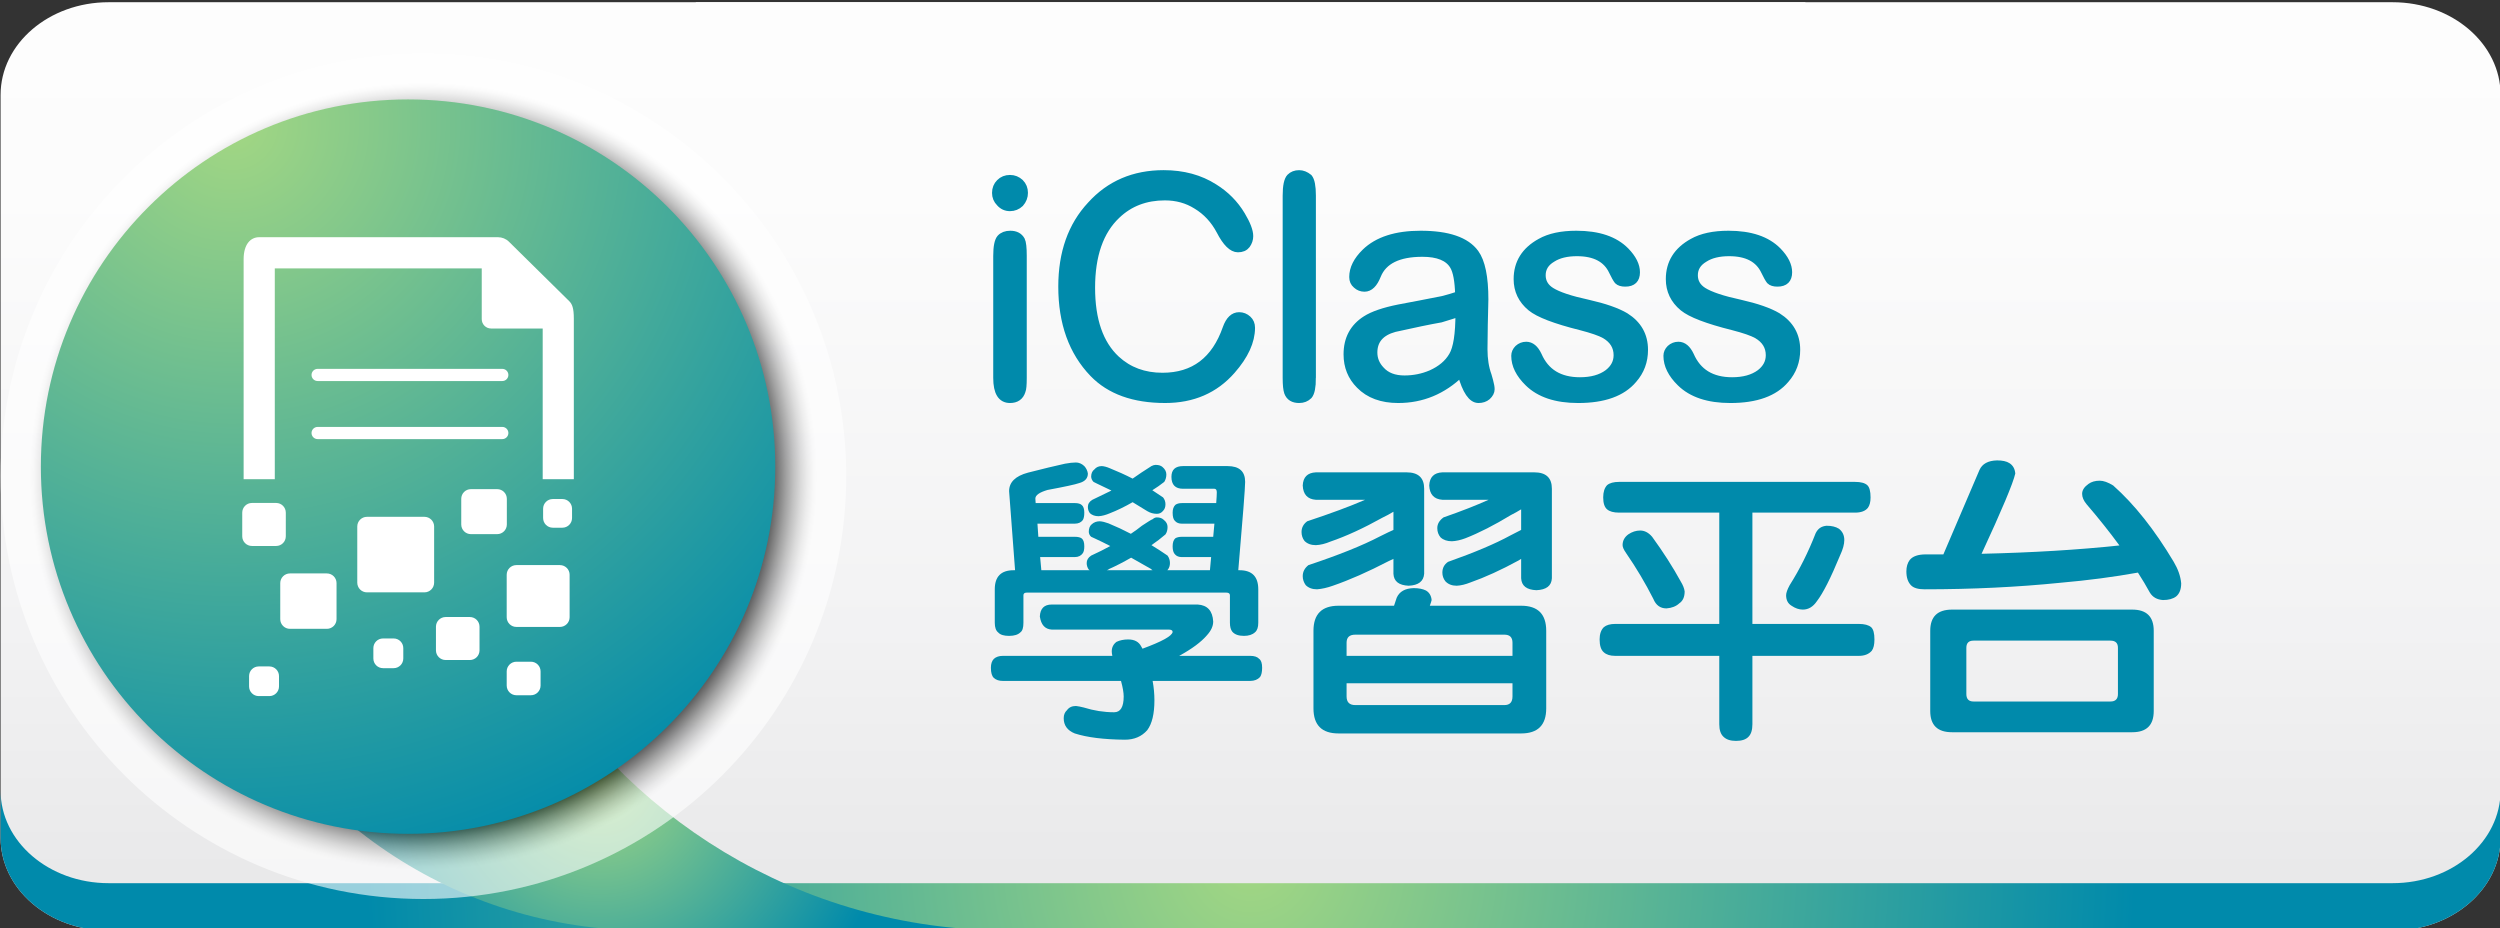 <?xml version="1.0" encoding="utf-8"?>
<!-- Generator: Adobe Illustrator 16.0.0, SVG Export Plug-In . SVG Version: 6.00 Build 0)  -->
<!DOCTYPE svg PUBLIC "-//W3C//DTD SVG 1.1//EN" "http://www.w3.org/Graphics/SVG/1.1/DTD/svg11.dtd">
<svg version="1.1" id="圖層_1" xmlns="http://www.w3.org/2000/svg" xmlns:xlink="http://www.w3.org/1999/xlink" x="0px" y="0px"
	 width="450px" height="167.1px" viewBox="0 0 450 167.1" enable-background="new 0 0 450 167.1" xml:space="preserve">
<rect x="0" y="0" width="450" height="167.1" fill="#333333" stroke="none"/>
<g>
	<g>
		<g>
			<g>
				
					<linearGradient id="SVGID_1_" gradientUnits="userSpaceOnUse" x1="166.131" y1="-204.122" x2="166.131" y2="20.529" gradientTransform="matrix(-1 0 0 -1 328.666 -47.05)">
					<stop  offset="0" style="stop-color:#E9E9EA"/>
					<stop  offset="0.195" style="stop-color:#F2F2F3"/>
					<stop  offset="0.545" style="stop-color:#FCFCFC"/>
					<stop  offset="1" style="stop-color:#FFFFFF"/>
				</linearGradient>
				<path fill="url(#SVGID_1_)" d="M19.538,0.401h305.427v167.104H19.538c-10.729,0-19.433-7.471-19.433-16.687V17.094
					C0.105,7.871,8.81,0.401,19.538,0.401z"/>
				
					<linearGradient id="SVGID_2_" gradientUnits="userSpaceOnUse" x1="256.517" y1="-204.12" x2="256.517" y2="20.527" gradientTransform="matrix(1 0 0 -1 31.16 -47.05)">
					<stop  offset="0" style="stop-color:#E9E9EA"/>
					<stop  offset="0.195" style="stop-color:#F2F2F3"/>
					<stop  offset="0.545" style="stop-color:#FCFCFC"/>
					<stop  offset="1" style="stop-color:#FFFFFF"/>
				</linearGradient>
				<path fill="url(#SVGID_2_)" d="M430.673,0.401H125.246v167.104h305.427c10.729,0,19.434-7.471,19.434-16.687V17.094
					C450.105,7.871,441.401,0.401,430.673,0.401z"/>
			</g>
			
				<radialGradient id="SVGID_3_" cx="193.945" cy="-201.947" r="159.349" gradientTransform="matrix(1 0 0 -1 31.16 -47.05)" gradientUnits="userSpaceOnUse">
				<stop  offset="0" style="stop-color:#A3D783"/>
				<stop  offset="1" style="stop-color:#008AAB"/>
			</radialGradient>
			<path fill="url(#SVGID_3_)" d="M430.673,158.971H324.965H125.246H19.538c-10.729,0-19.433-7.471-19.433-16.684v8.532
				c0,9.216,8.704,16.687,19.433,16.687h105.708h199.719h105.708c10.729,0,19.434-7.471,19.434-16.687v-8.532
				C450.105,151.5,441.401,158.971,430.673,158.971z"/>
			
				<radialGradient id="SVGID_4_" cx="76.805" cy="-187.692" r="52.842" gradientTransform="matrix(1 0 0 -1 31.16 -47.05)" gradientUnits="userSpaceOnUse">
				<stop  offset="0" style="stop-color:#A3D783"/>
				<stop  offset="1" style="stop-color:#008AAB"/>
			</radialGradient>
			<path fill="url(#SVGID_4_)" d="M93.306,113.779H38.231c11.675,30.509,40.703,52.427,75.02,53.65v0.076h64.448v-0.092
				C140.882,166.1,109.205,144.666,93.306,113.779z"/>
		</g>
		<g>
			<g>
				
					<radialGradient id="SVGID_5_" cx="-63.056" cy="-2189.178" r="76.104" gradientTransform="matrix(0 -1 -1 0 -2112.966 22.664)" gradientUnits="userSpaceOnUse">
					<stop  offset="0.827" style="stop-color:#000000"/>
					<stop  offset="0.839" style="stop-color:#2A2A2A"/>
					<stop  offset="0.858" style="stop-color:#6A6A6A"/>
					<stop  offset="0.876" style="stop-color:#9F9F9F"/>
					<stop  offset="0.893" style="stop-color:#C9C9C9"/>
					<stop  offset="0.908" style="stop-color:#E6E6E6"/>
					<stop  offset="0.922" style="stop-color:#F9F9F9"/>
					<stop  offset="0.931" style="stop-color:#FFFFFF"/>
				</radialGradient>
				<path opacity="0.6" fill="url(#SVGID_5_)" enable-background="new    " d="M76.213,9.619c42.029,0,76.107,34.065,76.107,76.104
					c0,42.033-34.078,76.098-76.107,76.098c-42.033,0-76.107-34.063-76.107-76.098C0.105,43.686,34.18,9.619,76.213,9.619z"/>
			</g>
			
				<radialGradient id="SVGID_6_" cx="10.67" cy="-69.43" r="140.57" gradientTransform="matrix(1 0 0 -1 31.16 -47.05)" gradientUnits="userSpaceOnUse">
				<stop  offset="0" style="stop-color:#A3D783"/>
				<stop  offset="1" style="stop-color:#008AAB"/>
			</radialGradient>
			<path fill="url(#SVGID_6_)" d="M73.451,17.896c36.506,0,66.098,29.597,66.098,66.104c0,36.502-29.592,66.09-66.098,66.09
				c-36.502,0-66.096-29.588-66.096-66.09C7.355,47.492,36.949,17.896,73.451,17.896z"/>
			<g>
				<path fill="none" d="M139.545,83.996c0,36.506-29.595,66.094-66.1,66.094c-36.502,0-66.09-29.588-66.09-66.094
					c0-36.504,29.588-66.097,66.09-66.097C109.95,17.9,139.545,47.492,139.545,83.996z"/>
				<g>
					<path fill="#FFFFFF" d="M102.455,54.201L91.603,43.5c-0.524-0.516-1.233-0.804-1.97-0.804H46.66
						c-1.552,0-2.807,1.253-2.807,3.968v39.588h5.61V48.307h37.25v9.141c0,0.933,0.755,1.683,1.679,1.683h9.293v27.123h5.604V57.365
						C103.289,55.451,102.992,54.729,102.455,54.201z"/>
					<path fill="#FFFFFF" d="M57.174,79.039h33.24c0.604,0,1.095-0.494,1.095-1.099c0-0.6-0.491-1.094-1.095-1.094h-33.24
						c-0.609,0-1.098,0.494-1.098,1.094C56.076,78.545,56.564,79.039,57.174,79.039z"/>
					<path fill="#FFFFFF" d="M57.174,68.586h33.24c0.604,0,1.095-0.492,1.095-1.094c0-0.604-0.491-1.097-1.095-1.097h-33.24
						c-0.609,0-1.098,0.492-1.098,1.097C56.076,68.094,56.564,68.586,57.174,68.586z"/>
					<path fill="#FFFFFF" d="M58.834,103.217h-6.643c-0.964,0-1.746,0.779-1.746,1.744v6.488c0,0.961,0.782,1.741,1.746,1.741h6.643
						c0.965,0,1.743-0.78,1.743-1.741v-6.488C60.577,103.996,59.799,103.217,58.834,103.217z"/>
					<path fill="#FFFFFF" d="M100.785,101.717h-7.837c-0.964,0-1.743,0.777-1.743,1.736v7.656c0,0.956,0.779,1.739,1.743,1.739
						h7.837c0.965,0,1.746-0.783,1.746-1.739v-7.656C102.531,102.494,101.75,101.717,100.785,101.717z"/>
					<path fill="#FFFFFF" d="M84.574,111.064h-4.357c-0.961,0-1.746,0.779-1.746,1.742v4.252c0,0.968,0.785,1.746,1.746,1.746h4.357
						c0.961,0,1.74-0.778,1.74-1.746v-4.252C86.314,111.844,85.535,111.064,84.574,111.064z"/>
					<path fill="#FFFFFF" d="M49.706,98.275c0.964,0,1.739-0.778,1.739-1.746v-4.25c0-0.963-0.775-1.748-1.739-1.748h-4.358
						c-0.967,0-1.745,0.785-1.745,1.748v4.25c0,0.968,0.778,1.746,1.745,1.746H49.706z"/>
					<path fill="#FFFFFF" d="M101.225,89.824h-1.721c-0.958,0-1.743,0.776-1.743,1.739v1.683c0,0.961,0.785,1.741,1.743,1.741h1.721
						c0.965,0,1.743-0.78,1.743-1.741v-1.683C102.968,90.602,102.189,89.824,101.225,89.824z"/>
					<path fill="#FFFFFF" d="M95.561,119.107h-2.612c-0.958,0-1.743,0.785-1.743,1.742v2.549c0,0.965,0.785,1.746,1.743,1.746h2.612
						c0.964,0,1.743-0.781,1.743-1.746v-2.549C97.304,119.893,96.524,119.107,95.561,119.107z"/>
					<path fill="#FFFFFF" d="M48.479,119.957h-1.906c-0.964,0-1.739,0.774-1.739,1.737v1.867c0,0.957,0.775,1.736,1.739,1.736h1.906
						c0.961,0,1.742-0.779,1.742-1.736v-1.867C50.221,120.732,49.439,119.957,48.479,119.957z"/>
					<path fill="#FFFFFF" d="M70.857,114.922h-1.912c-0.964,0-1.74,0.781-1.74,1.746v1.857c0,0.967,0.776,1.745,1.74,1.745h1.912
						c0.958,0,1.736-0.778,1.736-1.745v-1.857C72.594,115.703,71.815,114.922,70.857,114.922z"/>
					<path fill="#FFFFFF" d="M91.232,89.791c0-0.967-0.778-1.746-1.739-1.746h-4.728c-0.967,0-1.74,0.779-1.74,1.746v4.617
						c0,0.956,0.773,1.737,1.74,1.737h4.728c0.961,0,1.739-0.781,1.739-1.737V89.791z"/>
					<path fill="#FFFFFF" d="M76.397,93.028H66.054c-0.967,0-1.745,0.782-1.745,1.743v10.104c0,0.967,0.778,1.75,1.745,1.75h10.344
						c0.967,0,1.746-0.783,1.746-1.75V94.771C78.144,93.811,77.364,93.028,76.397,93.028z"/>
				</g>
			</g>
		</g>
	</g>
	<g enable-background="new    ">
		<path fill="#008AAB" d="M184.431,34.721c0,0.717-0.251,1.361-0.752,1.934c-0.537,0.502-1.164,0.752-1.88,0.752
			c-0.752,0-1.379-0.286-1.88-0.859c-0.502-0.501-0.752-1.109-0.752-1.826c0-0.752,0.25-1.378,0.752-1.88
			c0.501-0.501,1.128-0.752,1.88-0.752c0.716,0,1.343,0.251,1.88,0.752C184.18,33.343,184.431,33.969,184.431,34.721z
			 M184.216,68.022c0,1.253-0.072,2.041-0.215,2.363c-0.322,1.038-1.057,1.558-2.202,1.558c-1.611,0-2.417-1.308-2.417-3.921V46.054
			c0-1.646,0.215-2.721,0.645-3.223c0.43-0.465,1.038-0.698,1.826-0.698c0.967,0,1.646,0.358,2.041,1.074
			c0.215,0.43,0.322,1.379,0.322,2.847V68.022z"/>
		<path fill="#008AAB" d="M225.305,58.998c0,2.471-1.182,5.049-3.545,7.734c-3.044,3.473-7.055,5.21-12.031,5.21
			c-5.658,0-9.99-1.558-12.998-4.673c-3.76-3.902-5.64-9.131-5.64-15.684c0-6.087,1.736-10.992,5.21-14.717
			c3.401-3.76,7.788-5.64,13.159-5.64c3.509,0,6.553,0.824,9.131,2.471c2.076,1.289,3.724,2.954,4.941,4.995
			c0.967,1.611,1.45,2.883,1.45,3.813c0,0.573-0.18,1.11-0.537,1.611c-0.358,0.466-0.896,0.698-1.611,0.698
			c-1.074,0-2.167-1.074-3.276-3.223c-1.039-1.969-2.453-3.491-4.243-4.565c-1.647-1.038-3.527-1.558-5.64-1.558
			c-3.438,0-6.303,1.093-8.594,3.276c-3.044,2.865-4.565,7.216-4.565,13.052c0,5.801,1.485,10.08,4.458,12.837
			c2.22,2.041,4.977,3.062,8.271,3.062c5.621,0,9.435-2.882,11.44-8.647c0.537-1.504,1.324-2.256,2.363-2.256
			c0.608,0,1.146,0.215,1.611,0.645C225.09,57.835,225.305,58.354,225.305,58.998z"/>
		<path fill="#008AAB" d="M236.262,68.022c0,1.646-0.215,2.721-0.645,3.223c-0.466,0.465-1.057,0.698-1.772,0.698
			c-1.074,0-1.772-0.43-2.095-1.289c-0.18-0.502-0.269-1.379-0.269-2.632V35.204c0-1.719,0.232-2.828,0.698-3.33
			c0.43-0.43,0.984-0.645,1.665-0.645c0.608,0,1.199,0.233,1.772,0.698c0.43,0.502,0.645,1.594,0.645,3.276V68.022z"/>
		<path fill="#008AAB" d="M268.435,70.063c0,0.465-0.233,0.913-0.698,1.343c-0.43,0.357-0.967,0.537-1.611,0.537
			c-1.254,0-2.31-1.558-3.169-4.673c-3.223,3.115-6.982,4.673-11.279,4.673c-2.973,0-5.3-0.859-6.982-2.578
			c-1.504-1.504-2.256-3.365-2.256-5.586c0-2.793,1.128-4.905,3.384-6.338c1.289-0.823,3.276-1.504,5.962-2.041
			c2.327-0.43,5.013-0.948,8.057-1.558c0.823-0.215,1.719-0.483,2.686-0.806c-0.072-2.506-0.395-4.225-0.967-5.156
			c-0.896-1.504-2.739-2.256-5.532-2.256c-4.297,0-6.982,1.325-8.057,3.975c-0.609,1.54-1.396,2.31-2.363,2.31
			c-0.573,0-1.074-0.196-1.504-0.591c-0.43-0.357-0.645-0.841-0.645-1.45c0-1.539,0.752-3.043,2.256-4.512
			c2.22-2.148,5.55-3.223,9.99-3.223c4.941,0,8.235,1.128,9.883,3.384c1.146,1.576,1.719,4.369,1.719,8.379
			c0,0.466-0.036,1.987-0.107,4.565c-0.036,2.543-0.054,4.011-0.054,4.404c0,1.791,0.25,3.366,0.752,4.727
			c0.107,0.322,0.196,0.645,0.269,0.967C268.345,69.203,268.435,69.704,268.435,70.063z M262.58,56.42
			c-0.609,0.215-1.684,0.556-3.223,1.021c-2.041,0.358-4.816,0.932-8.325,1.719c-2.471,0.681-3.706,2.113-3.706,4.297
			c0,1.182,0.43,2.221,1.289,3.115c0.967,1.074,2.363,1.611,4.189,1.611c1.683,0,3.276-0.322,4.78-0.967
			c1.754-0.787,3.025-1.861,3.813-3.223C262.186,62.669,262.58,60.145,262.58,56.42z"/>
		<path fill="#008AAB" d="M296.042,62.973c0,2.077-0.663,3.867-1.987,5.371c-2.006,2.398-5.336,3.599-9.99,3.599
			c-3.975,0-6.982-1.003-9.023-3.008c-1.611-1.575-2.417-3.204-2.417-4.888c0-0.501,0.196-0.948,0.591-1.343
			c0.43-0.394,0.931-0.591,1.504-0.591c0.895,0,1.629,0.609,2.202,1.826c1.324,3.044,3.813,4.565,7.466,4.565
			c2.076,0,3.741-0.466,4.995-1.396c1.109-0.859,1.665-1.915,1.665-3.169c0-1.539-0.734-2.739-2.202-3.599
			c-0.824-0.465-2.274-0.967-4.351-1.504c-4.584-1.146-7.573-2.291-8.97-3.438c-1.647-1.36-2.471-3.079-2.471-5.156
			c0-2.936,1.396-5.174,4.189-6.714c1.646-0.931,3.813-1.396,6.499-1.396c3.975,0,6.946,1.003,8.916,3.008
			c1.289,1.325,1.934,2.614,1.934,3.867c0,1.325-0.681,1.987-2.041,1.987c-0.645,0-1.11-0.143-1.396-0.43
			c-0.251-0.322-0.573-0.895-0.967-1.719c-1.039-2.22-3.151-3.33-6.338-3.33c-1.826,0-3.295,0.358-4.404,1.074
			c-1.218,0.717-1.826,1.701-1.826,2.954c0,1.182,0.537,2.113,1.611,2.793c1.253,0.788,3.455,1.522,6.606,2.202
			c3.008,0.681,5.264,1.469,6.768,2.363C294.896,58.336,296.042,60.36,296.042,62.973z"/>
		<path fill="#008AAB" d="M323.435,62.973c0,2.077-0.663,3.867-1.987,5.371c-2.006,2.398-5.336,3.599-9.99,3.599
			c-3.975,0-6.982-1.003-9.023-3.008c-1.611-1.575-2.417-3.204-2.417-4.888c0-0.501,0.196-0.948,0.591-1.343
			c0.43-0.394,0.931-0.591,1.504-0.591c0.895,0,1.629,0.609,2.202,1.826c1.324,3.044,3.813,4.565,7.466,4.565
			c2.076,0,3.741-0.466,4.995-1.396c1.109-0.859,1.665-1.915,1.665-3.169c0-1.539-0.734-2.739-2.202-3.599
			c-0.824-0.465-2.274-0.967-4.351-1.504c-4.584-1.146-7.573-2.291-8.97-3.438c-1.647-1.36-2.471-3.079-2.471-5.156
			c0-2.936,1.396-5.174,4.189-6.714c1.646-0.931,3.813-1.396,6.499-1.396c3.975,0,6.946,1.003,8.916,3.008
			c1.289,1.325,1.934,2.614,1.934,3.867c0,1.325-0.681,1.987-2.041,1.987c-0.645,0-1.11-0.143-1.396-0.43
			c-0.251-0.322-0.573-0.895-0.967-1.719c-1.039-2.22-3.151-3.33-6.338-3.33c-1.826,0-3.295,0.358-4.404,1.074
			c-1.218,0.717-1.826,1.701-1.826,2.954c0,1.182,0.537,2.113,1.611,2.793c1.253,0.788,3.455,1.522,6.606,2.202
			c3.008,0.681,5.264,1.469,6.768,2.363C322.288,58.336,323.435,60.36,323.435,62.973z"/>
	</g>
	<g enable-background="new    ">
		<path fill="none" stroke="#008AAB" stroke-width="1.2" stroke-miterlimit="10" d="M184.431,34.721
			c0,0.717-0.251,1.361-0.752,1.934c-0.537,0.502-1.164,0.752-1.88,0.752c-0.752,0-1.379-0.286-1.88-0.859
			c-0.502-0.501-0.752-1.109-0.752-1.826c0-0.752,0.25-1.378,0.752-1.88c0.501-0.501,1.128-0.752,1.88-0.752
			c0.716,0,1.343,0.251,1.88,0.752C184.18,33.343,184.431,33.969,184.431,34.721z M184.216,68.022c0,1.253-0.072,2.041-0.215,2.363
			c-0.322,1.038-1.057,1.558-2.202,1.558c-1.611,0-2.417-1.308-2.417-3.921V46.054c0-1.646,0.215-2.721,0.645-3.223
			c0.43-0.465,1.038-0.698,1.826-0.698c0.967,0,1.646,0.358,2.041,1.074c0.215,0.43,0.322,1.379,0.322,2.847V68.022z"/>
		<path fill="none" stroke="#008AAB" stroke-width="1.2" stroke-miterlimit="10" d="M225.305,58.998
			c0,2.471-1.182,5.049-3.545,7.734c-3.044,3.473-7.055,5.21-12.031,5.21c-5.658,0-9.99-1.558-12.998-4.673
			c-3.76-3.902-5.64-9.131-5.64-15.684c0-6.087,1.736-10.992,5.21-14.717c3.401-3.76,7.788-5.64,13.159-5.64
			c3.509,0,6.553,0.824,9.131,2.471c2.076,1.289,3.724,2.954,4.941,4.995c0.967,1.611,1.45,2.883,1.45,3.813
			c0,0.573-0.18,1.11-0.537,1.611c-0.358,0.466-0.896,0.698-1.611,0.698c-1.074,0-2.167-1.074-3.276-3.223
			c-1.039-1.969-2.453-3.491-4.243-4.565c-1.647-1.038-3.527-1.558-5.64-1.558c-3.438,0-6.303,1.093-8.594,3.276
			c-3.044,2.865-4.565,7.216-4.565,13.052c0,5.801,1.485,10.08,4.458,12.837c2.22,2.041,4.977,3.062,8.271,3.062
			c5.621,0,9.435-2.882,11.44-8.647c0.537-1.504,1.324-2.256,2.363-2.256c0.608,0,1.146,0.215,1.611,0.645
			C225.09,57.835,225.305,58.354,225.305,58.998z"/>
		<path fill="none" stroke="#008AAB" stroke-width="1.2" stroke-miterlimit="10" d="M236.262,68.022
			c0,1.646-0.215,2.721-0.645,3.223c-0.466,0.465-1.057,0.698-1.772,0.698c-1.074,0-1.772-0.43-2.095-1.289
			c-0.18-0.502-0.269-1.379-0.269-2.632V35.204c0-1.719,0.232-2.828,0.698-3.33c0.43-0.43,0.984-0.645,1.665-0.645
			c0.608,0,1.199,0.233,1.772,0.698c0.43,0.502,0.645,1.594,0.645,3.276V68.022z"/>
		<path fill="none" stroke="#008AAB" stroke-width="1.2" stroke-miterlimit="10" d="M268.435,70.063
			c0,0.465-0.233,0.913-0.698,1.343c-0.43,0.357-0.967,0.537-1.611,0.537c-1.254,0-2.31-1.558-3.169-4.673
			c-3.223,3.115-6.982,4.673-11.279,4.673c-2.973,0-5.3-0.859-6.982-2.578c-1.504-1.504-2.256-3.365-2.256-5.586
			c0-2.793,1.128-4.905,3.384-6.338c1.289-0.823,3.276-1.504,5.962-2.041c2.327-0.43,5.013-0.948,8.057-1.558
			c0.823-0.215,1.719-0.483,2.686-0.806c-0.072-2.506-0.395-4.225-0.967-5.156c-0.896-1.504-2.739-2.256-5.532-2.256
			c-4.297,0-6.982,1.325-8.057,3.975c-0.609,1.54-1.396,2.31-2.363,2.31c-0.573,0-1.074-0.196-1.504-0.591
			c-0.43-0.357-0.645-0.841-0.645-1.45c0-1.539,0.752-3.043,2.256-4.512c2.22-2.148,5.55-3.223,9.99-3.223
			c4.941,0,8.235,1.128,9.883,3.384c1.146,1.576,1.719,4.369,1.719,8.379c0,0.466-0.036,1.987-0.107,4.565
			c-0.036,2.543-0.054,4.011-0.054,4.404c0,1.791,0.25,3.366,0.752,4.727c0.107,0.322,0.196,0.645,0.269,0.967
			C268.345,69.203,268.435,69.704,268.435,70.063z M262.58,56.42c-0.609,0.215-1.684,0.556-3.223,1.021
			c-2.041,0.358-4.816,0.932-8.325,1.719c-2.471,0.681-3.706,2.113-3.706,4.297c0,1.182,0.43,2.221,1.289,3.115
			c0.967,1.074,2.363,1.611,4.189,1.611c1.683,0,3.276-0.322,4.78-0.967c1.754-0.787,3.025-1.861,3.813-3.223
			C262.186,62.669,262.58,60.145,262.58,56.42z"/>
		<path fill="none" stroke="#008AAB" stroke-width="1.2" stroke-miterlimit="10" d="M296.042,62.973
			c0,2.077-0.663,3.867-1.987,5.371c-2.006,2.398-5.336,3.599-9.99,3.599c-3.975,0-6.982-1.003-9.023-3.008
			c-1.611-1.575-2.417-3.204-2.417-4.888c0-0.501,0.196-0.948,0.591-1.343c0.43-0.394,0.931-0.591,1.504-0.591
			c0.895,0,1.629,0.609,2.202,1.826c1.324,3.044,3.813,4.565,7.466,4.565c2.076,0,3.741-0.466,4.995-1.396
			c1.109-0.859,1.665-1.915,1.665-3.169c0-1.539-0.734-2.739-2.202-3.599c-0.824-0.465-2.274-0.967-4.351-1.504
			c-4.584-1.146-7.573-2.291-8.97-3.438c-1.647-1.36-2.471-3.079-2.471-5.156c0-2.936,1.396-5.174,4.189-6.714
			c1.646-0.931,3.813-1.396,6.499-1.396c3.975,0,6.946,1.003,8.916,3.008c1.289,1.325,1.934,2.614,1.934,3.867
			c0,1.325-0.681,1.987-2.041,1.987c-0.645,0-1.11-0.143-1.396-0.43c-0.251-0.322-0.573-0.895-0.967-1.719
			c-1.039-2.22-3.151-3.33-6.338-3.33c-1.826,0-3.295,0.358-4.404,1.074c-1.218,0.717-1.826,1.701-1.826,2.954
			c0,1.182,0.537,2.113,1.611,2.793c1.253,0.788,3.455,1.522,6.606,2.202c3.008,0.681,5.264,1.469,6.768,2.363
			C294.896,58.336,296.042,60.36,296.042,62.973z"/>
		<path fill="none" stroke="#008AAB" stroke-width="1.2" stroke-miterlimit="10" d="M323.435,62.973
			c0,2.077-0.663,3.867-1.987,5.371c-2.006,2.398-5.336,3.599-9.99,3.599c-3.975,0-6.982-1.003-9.023-3.008
			c-1.611-1.575-2.417-3.204-2.417-4.888c0-0.501,0.196-0.948,0.591-1.343c0.43-0.394,0.931-0.591,1.504-0.591
			c0.895,0,1.629,0.609,2.202,1.826c1.324,3.044,3.813,4.565,7.466,4.565c2.076,0,3.741-0.466,4.995-1.396
			c1.109-0.859,1.665-1.915,1.665-3.169c0-1.539-0.734-2.739-2.202-3.599c-0.824-0.465-2.274-0.967-4.351-1.504
			c-4.584-1.146-7.573-2.291-8.97-3.438c-1.647-1.36-2.471-3.079-2.471-5.156c0-2.936,1.396-5.174,4.189-6.714
			c1.646-0.931,3.813-1.396,6.499-1.396c3.975,0,6.946,1.003,8.916,3.008c1.289,1.325,1.934,2.614,1.934,3.867
			c0,1.325-0.681,1.987-2.041,1.987c-0.645,0-1.11-0.143-1.396-0.43c-0.251-0.322-0.573-0.895-0.967-1.719
			c-1.039-2.22-3.151-3.33-6.338-3.33c-1.826,0-3.295,0.358-4.404,1.074c-1.218,0.717-1.826,1.701-1.826,2.954
			c0,1.182,0.537,2.113,1.611,2.793c1.253,0.788,3.455,1.522,6.606,2.202c3.008,0.681,5.264,1.469,6.768,2.363
			C322.288,58.336,323.435,60.36,323.435,62.973z"/>
	</g>
	<g enable-background="new    ">
		<path fill="#008AAB" d="M189.318,108.815h26.265c1.754,0.107,2.686,1.128,2.793,3.062c0,0.824-0.376,1.647-1.128,2.471
			c-1.039,1.218-2.704,2.453-4.995,3.706h12.783c0.752,0,1.289,0.18,1.611,0.537c0.357,0.251,0.537,0.788,0.537,1.611
			c0,0.752-0.126,1.308-0.376,1.665c-0.43,0.466-1.021,0.698-1.772,0.698h-17.563c0.215,1.182,0.322,2.345,0.322,3.491
			c0,2.435-0.43,4.225-1.289,5.371c-1.003,1.146-2.346,1.719-4.028,1.719c-3.796-0.036-6.804-0.412-9.023-1.128
			c-1.325-0.537-1.987-1.45-1.987-2.739c0-0.609,0.196-1.093,0.591-1.45c0.357-0.502,0.895-0.752,1.611-0.752
			c0.357,0.035,0.823,0.125,1.396,0.269c1.826,0.572,3.652,0.859,5.479,0.859c1.146,0,1.719-0.949,1.719-2.847
			c0-0.68-0.161-1.611-0.483-2.793h-21.27c-0.681,0-1.218-0.179-1.611-0.537c-0.358-0.322-0.537-0.931-0.537-1.826
			c0-0.716,0.179-1.253,0.537-1.611c0.394-0.357,0.931-0.537,1.611-0.537h19.712c-0.072-0.322-0.107-0.591-0.107-0.806
			c0-0.716,0.286-1.289,0.859-1.719c0.608-0.286,1.307-0.43,2.095-0.43c1.146,0,1.934,0.43,2.363,1.289
			c0.071,0.144,0.143,0.269,0.215,0.376c3.509-1.289,5.317-2.291,5.425-3.008c0-0.286-0.233-0.43-0.698-0.43h-21.055
			c-1.218-0.071-1.934-0.859-2.148-2.363C187.241,109.531,187.957,108.815,189.318,108.815z M193.669,83.248
			c0.537,0,1.038,0.215,1.504,0.645c0.357,0.395,0.572,0.842,0.645,1.343c0,0.859-0.52,1.433-1.558,1.719
			c-0.717,0.251-2.614,0.663-5.693,1.235c-1.469,0.43-2.202,0.949-2.202,1.558l0.054,0.806h7.036c0.608,0,1.038,0.126,1.289,0.376
			c0.286,0.251,0.43,0.698,0.43,1.343c0,0.609-0.09,1.057-0.269,1.343c-0.322,0.43-0.806,0.645-1.45,0.645h-6.714l0.161,2.363h6.553
			c0.608,0,1.038,0.107,1.289,0.322c0.286,0.251,0.43,0.717,0.43,1.396c0,0.573-0.09,0.985-0.269,1.235
			c-0.322,0.466-0.806,0.698-1.45,0.698h-6.23l0.215,2.363h8.701c-0.072-0.035-0.126-0.071-0.161-0.107
			c-0.251-0.357-0.376-0.752-0.376-1.182c0-0.537,0.269-0.984,0.806-1.343c1.253-0.572,2.398-1.146,3.438-1.719
			c-0.967-0.501-1.88-0.948-2.739-1.343c-0.287-0.143-0.52-0.25-0.698-0.322c-0.251-0.215-0.395-0.501-0.43-0.859
			c0-0.645,0.179-1.109,0.537-1.396c0.394-0.357,0.877-0.537,1.45-0.537c0.465,0.036,0.984,0.161,1.558,0.376
			c1.396,0.573,2.739,1.2,4.028,1.88c0.752-0.501,1.414-0.984,1.987-1.45c1.074-0.716,1.719-1.109,1.934-1.182
			c0.25-0.215,0.501-0.322,0.752-0.322c0.537,0,0.948,0.144,1.235,0.43c0.465,0.358,0.698,0.788,0.698,1.289
			c0,0.537-0.126,0.985-0.376,1.343c-0.788,0.681-1.63,1.325-2.524,1.934c1.002,0.609,1.969,1.235,2.9,1.88
			c0.286,0.395,0.43,0.842,0.43,1.343c0,0.466-0.126,0.859-0.376,1.182c-0.036,0.036-0.072,0.072-0.107,0.107h7.681
			c0.071-0.859,0.143-1.646,0.215-2.363h-5.264c-0.537,0-0.949-0.161-1.235-0.483c-0.287-0.286-0.43-0.77-0.43-1.45
			c0-0.68,0.161-1.163,0.483-1.45c0.286-0.179,0.68-0.269,1.182-0.269h5.64c0.071-0.895,0.143-1.683,0.215-2.363h-5.854
			c-0.537,0-0.949-0.161-1.235-0.483c-0.287-0.25-0.43-0.752-0.43-1.504c0-0.608,0.161-1.074,0.483-1.396
			c0.286-0.215,0.68-0.322,1.182-0.322h6.177c0.071-0.895,0.107-1.539,0.107-1.934c0-0.43-0.144-0.645-0.43-0.645h-5.64
			c-1.396,0-2.095-0.716-2.095-2.148c0-1.289,0.698-1.934,2.095-1.934h8.003c2.112,0,3.169,0.949,3.169,2.847
			c0,1.039-0.412,6.338-1.235,15.898h0.215c2.256,0,3.384,1.146,3.384,3.438v6.016c0,0.824-0.197,1.396-0.591,1.719
			c-0.466,0.43-1.128,0.645-1.987,0.645c-0.967,0-1.665-0.25-2.095-0.752c-0.287-0.357-0.43-0.895-0.43-1.611v-4.941
			c0-0.322-0.215-0.483-0.645-0.483h-35.933c-0.395,0-0.591,0.161-0.591,0.483v4.941c0,0.896-0.18,1.469-0.537,1.719
			c-0.43,0.43-1.11,0.645-2.041,0.645c-0.932,0-1.576-0.196-1.934-0.591c-0.43-0.322-0.645-0.913-0.645-1.772v-6.016
			c0-2.291,1.128-3.438,3.384-3.438h0.269l-1.074-14.233c0-1.611,1.128-2.721,3.384-3.33c2.649-0.68,4.869-1.217,6.66-1.611
			C192.469,83.321,193.132,83.248,193.669,83.248z M208.01,83.678c0.537,0,0.948,0.126,1.235,0.376
			c0.465,0.395,0.698,0.842,0.698,1.343c0,0.502-0.126,0.949-0.376,1.343c-0.681,0.537-1.396,1.039-2.148,1.504
			c0.645,0.43,1.289,0.859,1.934,1.289c0.286,0.358,0.43,0.771,0.43,1.235c0,0.502-0.144,0.896-0.43,1.182
			c-0.287,0.358-0.663,0.537-1.128,0.537c-0.609,0-1.182-0.161-1.719-0.483c-0.932-0.572-1.809-1.109-2.632-1.611
			c-1.433,0.824-2.793,1.486-4.082,1.987c-0.752,0.322-1.433,0.502-2.041,0.537c-0.645,0-1.164-0.179-1.558-0.537
			c-0.251-0.322-0.376-0.698-0.376-1.128c0-0.537,0.269-0.967,0.806-1.289c1.217-0.572,2.363-1.128,3.438-1.665
			c-0.932-0.465-1.791-0.877-2.578-1.235c-0.251-0.143-0.466-0.25-0.645-0.322c-0.251-0.25-0.395-0.555-0.43-0.913
			c0-0.608,0.196-1.056,0.591-1.343c0.322-0.394,0.77-0.591,1.343-0.591c0.43,0.036,0.895,0.161,1.396,0.376
			c1.432,0.573,2.811,1.2,4.136,1.88c0.572-0.394,1.092-0.752,1.558-1.074c1.038-0.68,1.646-1.074,1.826-1.182
			C207.544,83.75,207.795,83.678,208.01,83.678z M199.201,102.638h8.271c-0.107-0.035-0.197-0.107-0.269-0.215
			c-1.254-0.716-2.453-1.396-3.599-2.041c-1.433,0.824-2.758,1.504-3.975,2.041C199.523,102.531,199.38,102.603,199.201,102.638z"/>
		<path fill="#008AAB" d="M236.853,85.021h16.328c2.112,0,3.169,0.985,3.169,2.954v15.308c-0.107,1.361-1.039,2.077-2.793,2.148
			c-1.755-0.071-2.668-0.787-2.739-2.148v-2.686c-0.322,0.144-0.627,0.287-0.913,0.43c-3.652,1.898-6.982,3.366-9.99,4.404
			c-1.003,0.358-1.952,0.573-2.847,0.645c-0.859,0-1.54-0.25-2.041-0.752c-0.358-0.501-0.537-1.038-0.537-1.611
			c0-0.787,0.34-1.45,1.021-1.987c5.479-1.826,9.757-3.545,12.837-5.156c1.217-0.608,2.041-1.002,2.471-1.182v-3.276
			c-0.645,0.395-1.308,0.752-1.987,1.074c-3.402,1.898-6.518,3.33-9.346,4.297c-0.932,0.395-1.809,0.609-2.632,0.645
			c-0.859,0-1.54-0.25-2.041-0.752c-0.358-0.465-0.537-1.002-0.537-1.611c0-0.787,0.34-1.432,1.021-1.934
			c4.225-1.396,7.698-2.686,10.42-3.867h-8.862c-1.504-0.107-2.292-0.967-2.363-2.578C234.561,85.88,235.349,85.093,236.853,85.021z
			 M254.47,105.861c0.895,0,1.629,0.144,2.202,0.43c0.608,0.358,0.948,0.932,1.021,1.719c-0.036,0.18-0.144,0.52-0.322,1.021h16.436
			c3.008,0,4.512,1.504,4.512,4.512v13.965c0,3.008-1.504,4.512-4.512,4.512h-32.871c-3.008,0-4.512-1.504-4.512-4.512v-13.965
			c0-3.008,1.504-4.512,4.512-4.512h9.99c0.143-0.465,0.304-0.948,0.483-1.45C251.909,106.47,252.93,105.897,254.47,105.861z
			 M242.385,118.053h29.863v-2.363c0-0.967-0.483-1.45-1.45-1.45h-26.855c-1.039,0-1.558,0.483-1.558,1.45V118.053z
			 M270.798,126.915c0.967,0,1.45-0.52,1.45-1.558v-2.363h-29.863v2.363c0,1.038,0.519,1.558,1.558,1.558H270.798z M259.626,85.021
			h16.543c2.112,0,3.169,0.985,3.169,2.954v16.113c-0.072,1.361-1.003,2.077-2.793,2.148c-1.755-0.071-2.668-0.787-2.739-2.148
			v-3.491c-0.144,0.107-0.287,0.197-0.43,0.269c-3.151,1.719-6.052,3.044-8.701,3.975c-0.896,0.358-1.719,0.556-2.471,0.591
			c-0.859,0-1.54-0.269-2.041-0.806c-0.358-0.465-0.537-0.984-0.537-1.558c0-0.823,0.34-1.468,1.021-1.934
			c4.762-1.683,8.486-3.258,11.172-4.727c0.931-0.465,1.593-0.806,1.987-1.021v-3.706c-0.573,0.358-1.182,0.698-1.826,1.021
			c-3.008,1.826-5.747,3.223-8.218,4.189c-0.859,0.322-1.665,0.502-2.417,0.537c-0.859,0-1.54-0.232-2.041-0.698
			c-0.395-0.465-0.591-1.021-0.591-1.665c0-0.752,0.376-1.396,1.128-1.934c3.187-1.109,5.89-2.166,8.11-3.169h-8.325
			c-1.504-0.107-2.292-0.967-2.363-2.578C257.334,85.88,258.122,85.093,259.626,85.021z"/>
		<path fill="#008AAB" d="M291.423,86.74h42.485c1.038,0,1.772,0.197,2.202,0.591c0.394,0.358,0.591,1.093,0.591,2.202
			c0,0.824-0.161,1.45-0.483,1.88c-0.466,0.573-1.235,0.859-2.31,0.859h-18.477v20.034h19.175c1.002,0,1.736,0.197,2.202,0.591
			c0.394,0.358,0.591,1.093,0.591,2.202c0,0.932-0.161,1.611-0.483,2.041c-0.537,0.609-1.308,0.913-2.31,0.913h-19.175v12.3
			c0,1.038-0.233,1.79-0.698,2.256c-0.466,0.501-1.218,0.752-2.256,0.752c-1.003,0-1.755-0.251-2.256-0.752
			c-0.502-0.466-0.752-1.218-0.752-2.256v-12.3h-18.745c-0.896,0-1.576-0.215-2.041-0.645c-0.502-0.43-0.752-1.199-0.752-2.31
			c0-0.967,0.25-1.7,0.752-2.202c0.465-0.394,1.146-0.591,2.041-0.591h18.745V92.272h-18.047c-0.967,0-1.684-0.196-2.148-0.591
			c-0.466-0.394-0.698-1.109-0.698-2.148c0-0.967,0.232-1.7,0.698-2.202C289.739,86.937,290.456,86.74,291.423,86.74z
			 M295.236,95.494c0.787,0,1.504,0.376,2.148,1.128c2.005,2.758,3.724,5.443,5.156,8.057c0.394,0.645,0.626,1.235,0.698,1.772
			c0,1.003-0.322,1.719-0.967,2.148c-0.573,0.537-1.343,0.842-2.31,0.913c-1.11,0-1.898-0.572-2.363-1.719
			c-1.433-2.828-3.062-5.567-4.888-8.218c-0.43-0.608-0.645-1.092-0.645-1.45c0-0.787,0.34-1.432,1.021-1.934
			C293.768,95.728,294.484,95.494,295.236,95.494z M328.806,94.635c0.895,0,1.629,0.18,2.202,0.537
			c0.645,0.502,0.967,1.182,0.967,2.041c0,0.752-0.251,1.665-0.752,2.739c-1.684,4.082-3.08,6.84-4.189,8.271
			c-0.681,1.003-1.522,1.504-2.524,1.504c-0.681,0-1.361-0.232-2.041-0.698c-0.645-0.394-0.967-1.021-0.967-1.88
			c0-0.43,0.215-1.038,0.645-1.826c1.79-2.828,3.348-5.943,4.673-9.346c0.215-0.43,0.483-0.752,0.806-0.967
			S328.34,94.671,328.806,94.635z"/>
		<path fill="#008AAB" d="M381.496,98.18c-1.755-2.398-3.725-4.869-5.908-7.412c-0.537-0.645-0.806-1.271-0.806-1.88
			c0-0.645,0.376-1.235,1.128-1.772c0.537-0.394,1.217-0.591,2.041-0.591c0.68,0,1.485,0.287,2.417,0.859
			c3.831,3.402,7.466,7.985,10.903,13.75c0.787,1.325,1.235,2.614,1.343,3.867c0,1.074-0.305,1.862-0.913,2.363
			c-0.573,0.43-1.361,0.645-2.363,0.645c-1.074-0.071-1.862-0.519-2.363-1.343c-0.645-1.182-1.361-2.381-2.148-3.599
			c-4.369,0.788-9.006,1.396-13.911,1.826c-7.771,0.788-15.935,1.182-24.492,1.182c-1.146,0-1.952-0.232-2.417-0.698
			c-0.573-0.572-0.859-1.414-0.859-2.524c0-0.823,0.196-1.504,0.591-2.041c0.537-0.68,1.504-1.021,2.9-1.021
			c1.109,0,2.166,0,3.169,0c1.79-4.225,3.956-9.292,6.499-15.2c0.501-1.109,1.558-1.683,3.169-1.719c0.967,0,1.7,0.161,2.202,0.483
			c0.645,0.395,1.002,1.021,1.074,1.88c-0.395,1.755-2.417,6.571-6.069,14.448C365.848,99.469,374.119,98.968,381.496,98.18z
			 M351.364,109.728h32.441c2.578,0,3.867,1.271,3.867,3.813v14.448c0,2.542-1.289,3.813-3.867,3.813h-32.441
			c-2.614,0-3.921-1.271-3.921-3.813v-14.448C347.443,110.999,348.75,109.728,351.364,109.728z M379.885,126.271
			c0.895,0,1.343-0.448,1.343-1.343v-8.325c0-0.859-0.448-1.289-1.343-1.289h-24.653c-0.859,0-1.289,0.43-1.289,1.289v8.325
			c0,0.895,0.43,1.343,1.289,1.343H379.885z"/>
	</g>
</g>
</svg>
